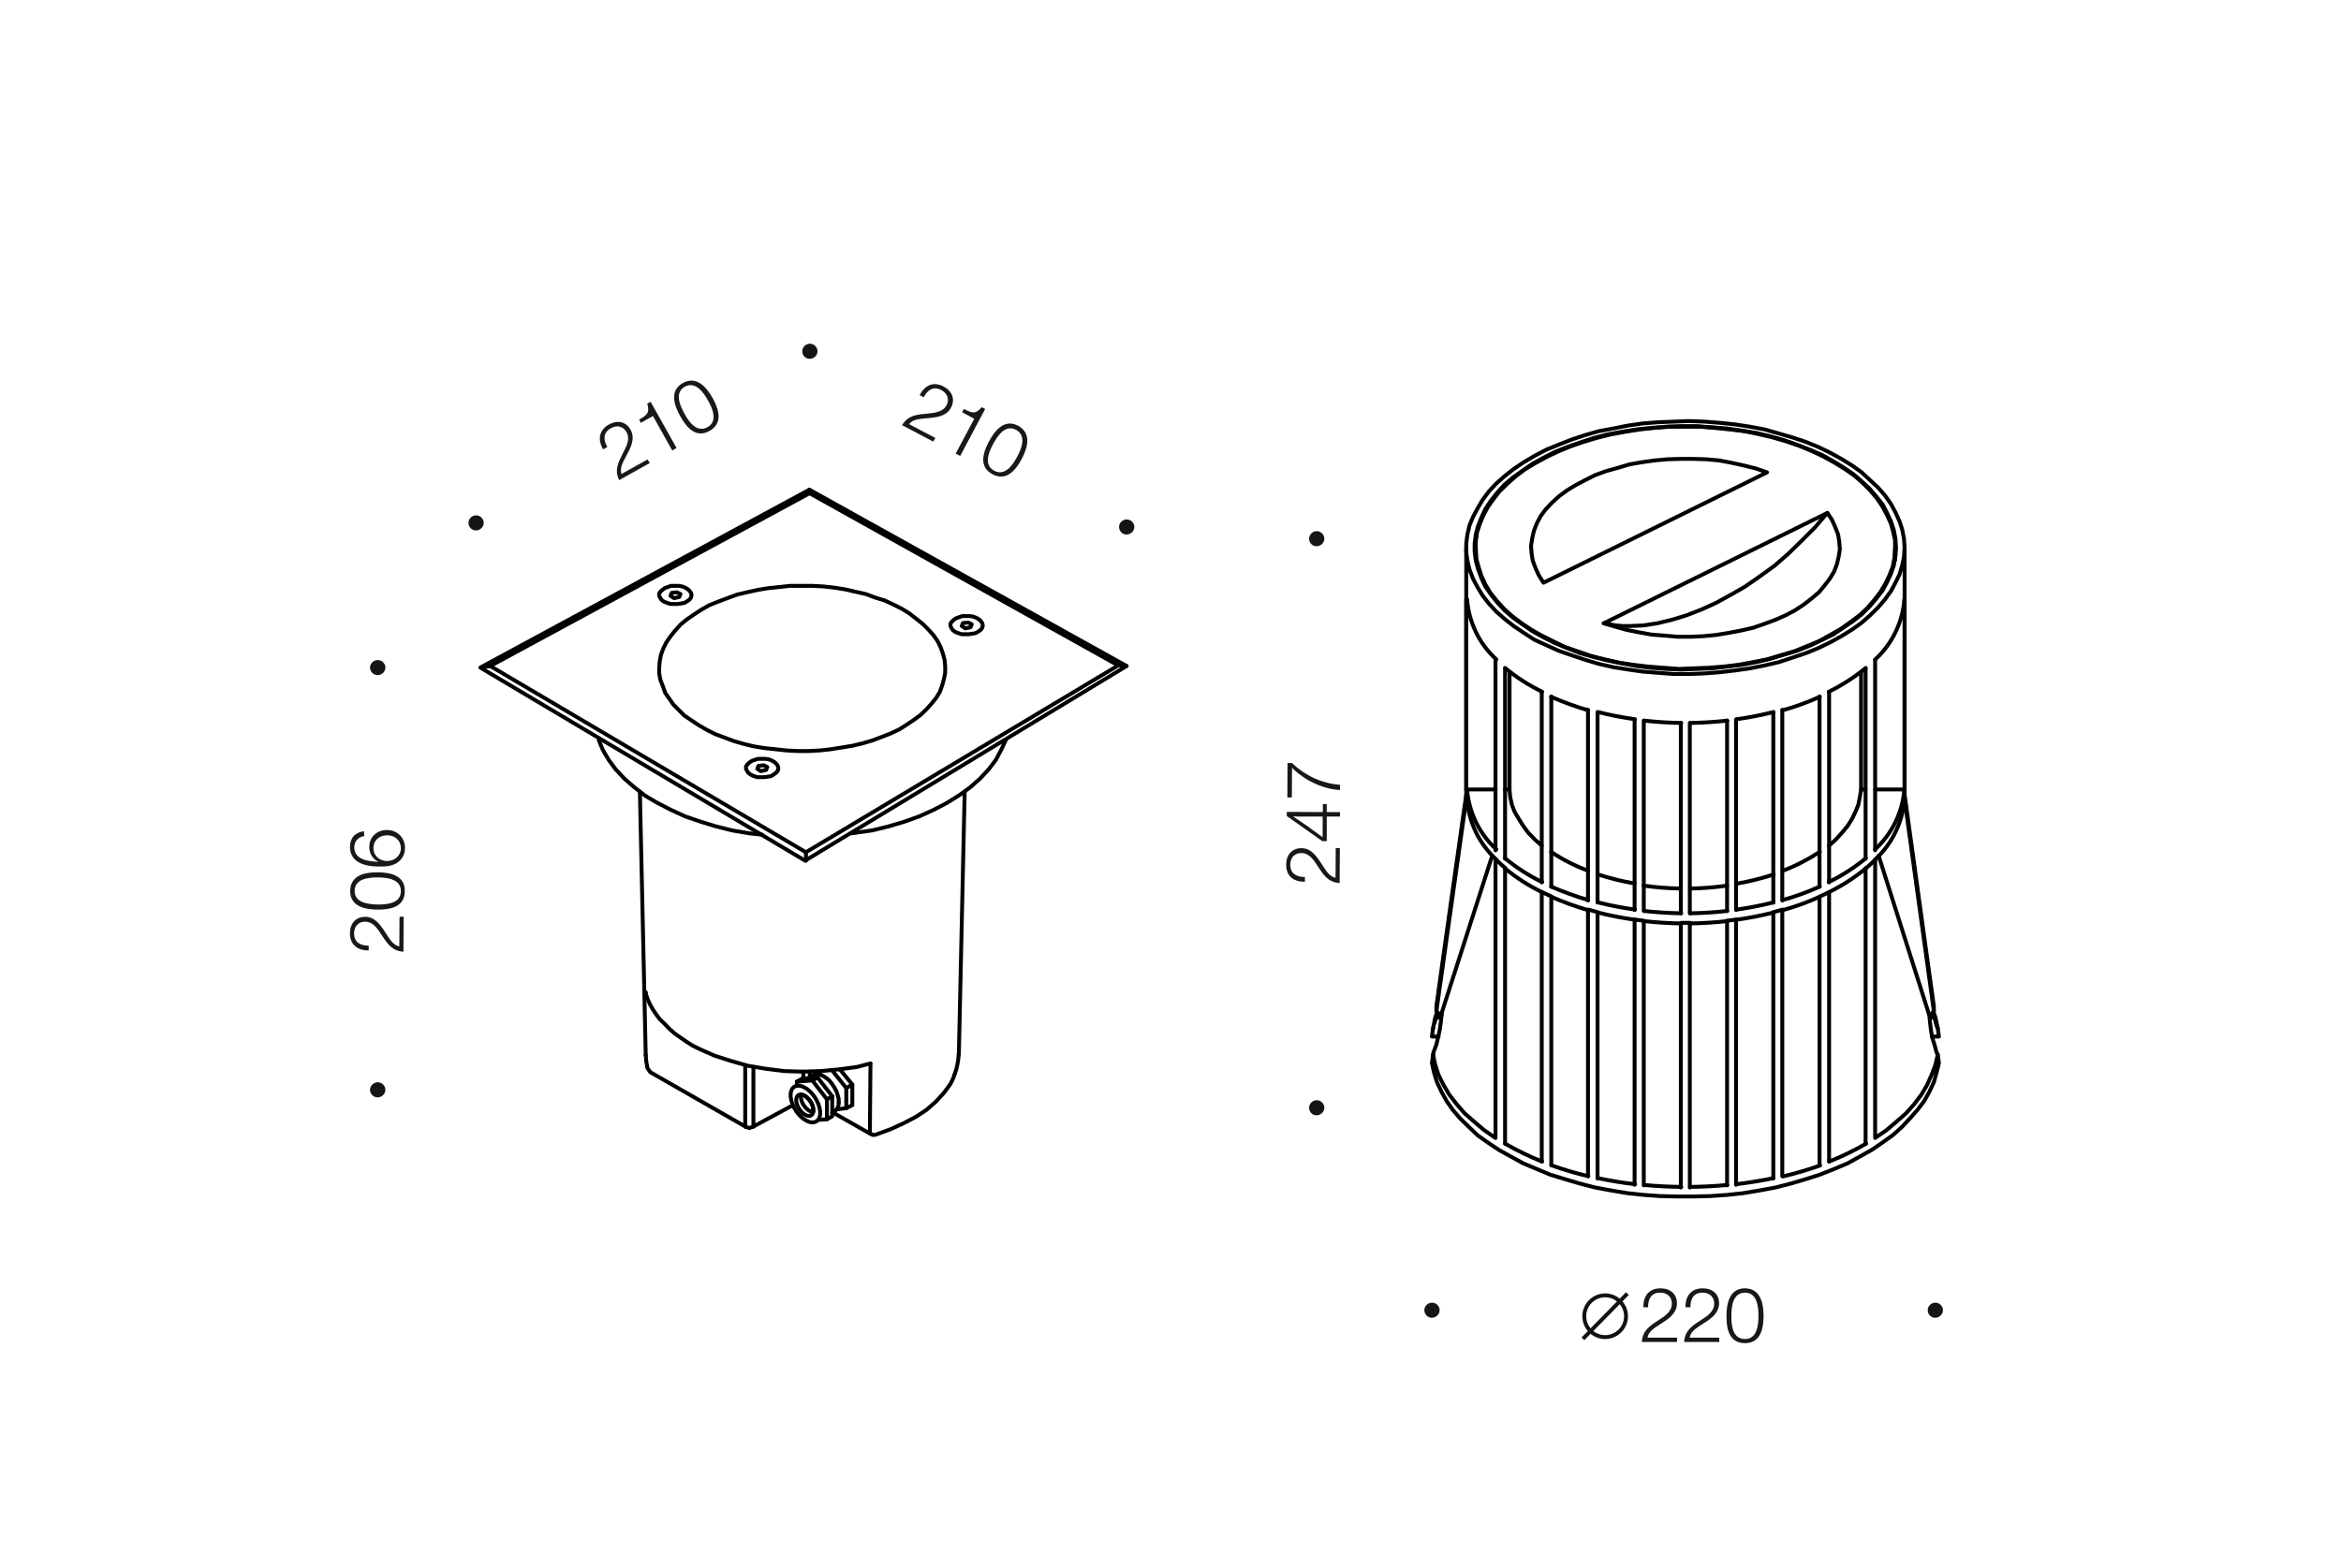 <?xml version="1.0" encoding="utf-8"?>
<!-- Generator: Adobe Illustrator 21.0.0, SVG Export Plug-In . SVG Version: 6.00 Build 0)  -->
<svg version="1.1" xmlns="http://www.w3.org/2000/svg" xmlns:xlink="http://www.w3.org/1999/xlink" x="0px" y="0px" width="1200px"
	 height="804px" viewBox="0 0 1200 804" style="enable-background:new 0 0 1200 804;" xml:space="preserve">
<style type="text/css">
	.st0{fill:#FFFFFF;}
	.st1{fill:#221E20;}
	.st2{fill:#1D1D1B;}
	.st3{fill:none;stroke:#1F191A;stroke-width:1.62;}
	.st4{fill:none;stroke:#000000;stroke-width:2;stroke-linecap:round;stroke-linejoin:round;stroke-miterlimit:10;}
	.st5{fill:none;stroke:#1F191A;stroke-width:1.615;}
	.st6{fill:#231F20;}
	.st7{fill:none;stroke:#231F20;stroke-width:2;}
	.st8{fill:none;stroke:#000105;stroke-width:2.367;stroke-linecap:round;stroke-linejoin:round;stroke-miterlimit:10;}
	.st9{fill:#131517;}
	.st10{fill:#1A1715;}
	.st11{fill:none;stroke:#111213;stroke-width:2;}
	.st12{fill:#111417;}
	.st13{fill:none;stroke:#000105;stroke-width:2;stroke-linecap:round;stroke-linejoin:round;stroke-miterlimit:10;}
</style>
<g id="Слой_3">
</g>
<g id="Слой_1">
</g>
<g id="Слой_2">
	<rect class="st0" width="1200" height="804"/>
	<path class="st9" d="M190.4,344.5c1.2,1.8,3.6,2.2,5.4,1c1.8-1.2,2.3-3.6,1.1-5.3c-1.2-1.8-3.6-2.3-5.4-1.1
		C189.6,340.3,189.1,342.7,190.4,344.5"/>
	<path class="st9" d="M190.4,561c1.2,1.8,3.6,2.2,5.4,1c1.8-1.2,2.3-3.6,1.1-5.3c-1.2-1.8-3.6-2.3-5.4-1.1
		C189.6,556.8,189.1,559.2,190.4,561"/>
	<g>
		<g>
			<path class="st10" d="M206.9,470l-0.1,18c-5.9-0.4-8.3-4.2-11.2-8.6c-2-3.1-4.3-6.8-8.5-6.8c-3.4,0-5.6,2.4-5.6,6
				c0,4.7,3.4,6.3,7.5,6.3l0,2.4l-0.4,0c-5.8,0-9.3-3.4-9.2-8.8c0-5.1,3.1-8.4,7.8-8.4c5.4,0,8.3,4.9,10.9,8.9
				c1.7,2.6,3.5,5.7,6.6,6.3c0-0.3,0-0.5,0-0.7l0.1-14.5L206.9,470z"/>
			<path class="st10" d="M193.7,447.3c6.6,0,13.9,1.7,13.8,9.6c0,8.1-7.2,9.5-13.7,9.5c-6.3,0-14.3-1.4-14.3-9.5
				C179.6,448.6,187.3,447.2,193.7,447.3z M194,463.8c4.7,0,11.5-0.7,11.5-6.9c0-6.2-7.2-7-11.8-7c-4.7,0-11.9,0.6-11.9,6.9
				C181.7,463.1,189.2,463.7,194,463.8z"/>
			<path class="st10" d="M186.7,428.7c-3,0.5-5,2.5-5.1,5.7c0,6.6,7.5,7.3,12.4,7.5c-3-1.5-4.7-4.2-4.7-7.6c0-5.1,3.8-8.7,9-8.7
				c5.4,0,9.3,3.9,9.3,9.2c0,3.3-1.5,6-4.2,7.7s-6.2,1.9-9.3,1.8c-9.5,0-14.7-3.6-14.7-10c0-4.6,2.6-7.5,7.2-8.1L186.7,428.7z
				 M198.3,441.5c4.1,0,7.2-2.8,7.2-6.6c0-3.8-2.9-6.6-7-6.6c-4.2,0-7.1,2.7-7.1,6.6C191.4,438.7,194.4,441.4,198.3,441.5z"/>
		</g>
	</g>
	<path class="st9" d="M240.8,270.3c1.2,1.8,3.6,2.2,5.4,1c1.8-1.2,2.3-3.6,1.1-5.3c-1.2-1.8-3.6-2.3-5.4-1.1
		C240.1,266.1,239.6,268.5,240.8,270.3"/>
	<path class="st9" d="M411.9,182.3c1.2,1.8,3.6,2.2,5.4,1c1.8-1.2,2.3-3.6,1.1-5.3c-1.2-1.8-3.6-2.3-5.4-1.1
		C411.2,178.1,410.7,180.5,411.9,182.3"/>
	<g>
		<g>
			<g>
				<path class="st10" d="M333.1,237.4l-15.7,8.8c-2.6-5.3-0.4-9.2,2-14c1.7-3.3,3.8-7.1,1.7-10.7c-1.7-3-4.9-3.7-8-1.9
					c-4.1,2.3-3.8,6-1.8,9.6l-2.1,1.2l-0.2-0.3c-2.8-5-1.7-9.7,3.1-12.4c4.5-2.5,8.8-1.5,11.1,2.6c2.7,4.7-0.1,9.6-2.4,13.9
					c-1.5,2.7-3.2,5.8-2.2,8.9c0.2-0.1,0.4-0.3,0.6-0.4l12.7-7.1L333.1,237.4z"/>
				<path class="st10" d="M346.8,229.7l-2.2,1.3l-9.9-17.7l-6.2,3.5l-0.9-1.6c4-2.4,5.6-3.4,4.2-8.2l1.7-1L346.8,229.7z"/>
				<path class="st10" d="M365.3,204.1c3.2,5.7,5.4,12.9-1.5,16.8c-7,4-11.8-1.6-15-7.3c-3.1-5.5-5.9-13.2,1.2-17.2
					C357.1,192.5,362.1,198.5,365.3,204.1z M351,212.4c2.3,4.1,6.3,9.7,11.7,6.6c5.4-3,2.5-9.7,0.2-13.7c-2.3-4.1-6.4-10-11.9-7
					C345.5,201.5,348.7,208.2,351,212.4z"/>
			</g>
		</g>
	</g>
	<path class="st9" d="M730.8,674c1.2,1.8,3.6,2.2,5.4,1c1.8-1.2,2.3-3.6,1.1-5.3c-1.2-1.8-3.6-2.3-5.4-1.1
		C730,669.8,729.6,672.2,730.8,674"/>
	<path class="st9" d="M988.8,674c1.2,1.8,3.6,2.2,5.4,1c1.8-1.2,2.3-3.6,1.1-5.3c-1.2-1.8-3.6-2.3-5.4-1.1
		C988.1,669.8,987.6,672.2,988.8,674"/>
	<g>
		<path class="st11" d="M822.8,685.6c5.9,0,10.7-4.8,10.7-10.7s-4.8-10.7-10.7-10.7c-5.9,0-10.7,4.8-10.7,10.7
			S816.9,685.6,822.8,685.6z"/>
		<line class="st11" x1="834.2" y1="663.3" x2="811.4" y2="686.5"/>
		<g>
			<g>
				<path class="st10" d="M859.6,688.1h-18c0.4-5.9,4.1-8.3,8.6-11.2c3.1-2,6.8-4.3,6.8-8.5c0-3.4-2.4-5.6-6-5.6
					c-4.7,0-6.2,3.4-6.2,7.5h-2.4v-0.4c0-5.8,3.3-9.3,8.8-9.3c5.1,0,8.4,3,8.4,7.7c0,5.4-4.8,8.3-8.9,10.9c-2.6,1.7-5.7,3.5-6.2,6.7
					c0.3,0,0.5,0,0.7,0h14.5L859.6,688.1L859.6,688.1z"/>
				<path class="st10" d="M881.3,688.1h-18c0.4-5.9,4.1-8.3,8.6-11.2c3.1-2,6.8-4.3,6.8-8.5c0-3.4-2.4-5.6-6-5.6
					c-4.7,0-6.2,3.4-6.2,7.5H864v-0.4c0-5.8,3.3-9.3,8.8-9.3c5.1,0,8.4,3,8.4,7.7c0,5.4-4.8,8.3-8.9,10.9c-2.6,1.7-5.7,3.5-6.2,6.7
					c0.3,0,0.5,0,0.7,0h14.5L881.3,688.1L881.3,688.1z"/>
				<path class="st10" d="M904,674.8c0,6.6-1.6,13.9-9.5,13.9c-8.1,0-9.5-7.2-9.5-13.7c0-6.3,1.3-14.4,9.5-14.4
					C902.5,660.7,904,668.4,904,674.8z M887.5,675.1c0,4.7,0.7,11.5,7,11.5c6.2,0,6.9-7.2,6.9-11.9c0-4.7-0.7-11.9-6.9-11.9
					C888,662.9,887.5,670.3,887.5,675.1z"/>
			</g>
		</g>
	</g>
	<path class="st9" d="M671.7,278.4c1.2,1.8,3.6,2.2,5.4,1c1.8-1.2,2.3-3.6,1.1-5.3c-1.2-1.8-3.6-2.3-5.4-1.1
		C671,274.2,670.5,276.6,671.7,278.4"/>
	<path class="st9" d="M671.7,570.2c1.2,1.8,3.6,2.2,5.4,1c1.8-1.2,2.3-3.6,1.1-5.3c-1.2-1.8-3.6-2.3-5.4-1.1
		C671,566,670.5,568.4,671.7,570.2"/>
	<g>
		<g>
			<path class="st10" d="M686.8,434.8l-0.1,18c-5.9-0.4-8.3-4.2-11.2-8.6c-2-3.1-4.3-6.8-8.5-6.8c-3.4,0-5.6,2.4-5.6,6
				c0,4.7,3.4,6.3,7.5,6.3l0,2.4l-0.4,0c-5.8,0-9.3-3.3-9.2-8.8c0-5.1,3.1-8.4,7.8-8.4c5.4,0,8.3,4.9,10.9,8.9
				c1.7,2.6,3.5,5.7,6.6,6.3c0-0.3,0-0.5,0-0.7l0.1-14.5L686.8,434.8z"/>
			<path class="st10" d="M680.1,412.3l0,4.1l6.8,0l0,2.3l-6.8,0l0,12.6l-2.3,0l-18.2-12.9l0-2.1l18.5,0.1l0-4.1L680.1,412.3z
				 M667.3,418.7c-2.1,0-2.6,0-4.5-0.1c5.2,3.4,10.2,7,15.2,10.7l0-10.6L667.3,418.7z"/>
			<path class="st10" d="M662.2,391.2c6.6,6.3,15.1,10.5,24.7,11.2l0,2.7c-9-0.5-18.3-5.1-24.6-11.4l-0.1,15.2l-2.3,0l0.1-17.6
				L662.2,391.2z"/>
		</g>
	</g>
	<line class="st4" x1="417" y1="551.3" x2="414.5" y2="552.8"/>
	<line class="st4" x1="426.6" y1="570.6" x2="427.8" y2="570.3"/>
	<line class="st4" x1="420.6" y1="551" x2="420.3" y2="551"/>
	<polyline class="st4" points="436.5,427.3 447.1,425.8 455.6,423.7 463.7,421.3 471.2,418.6 478.5,415.3 485.4,411.7 491.8,407.7 
		497.2,403.8 502.3,399.3 506.8,394.5 510.5,389.6 513.2,384.5 515.6,379.4 	"/>
	<polyline class="st4" points="306.9,379.4 309,384.5 312,389.6 315.6,394.5 320.1,399.3 325.3,403.8 330.7,408 337,411.7 
		344,415.3 351.2,418.6 359.1,421.3 366.9,423.7 375.3,425.8 384.1,427.3 390.7,428 	"/>
	<line class="st4" x1="328" y1="405.9" x2="331" y2="541"/>
	<line class="st4" x1="491.5" y1="541" x2="494.5" y2="405.9"/>
	<polyline class="st4" points="331,509.1 331,509.4 331.9,512.1 333.1,514.8 334.6,517.5 336.4,520.2 338.2,522.6 340.7,525 
		343.1,527.5 345.8,529.9 348.8,532 351.8,534.1 355.1,536.2 358.8,538 366.3,541.3 374.7,544 383.5,546.5 392.5,548 401.9,549.2 
		411.5,549.5 420.9,549.2 430.2,548.3 439.3,547.1 443.8,545.9 446.2,545.3 	"/>
	<polyline class="st4" points="427.2,570.6 446.2,581.4 447.7,582 449.2,581.7 456.5,579 463.1,576 469.4,572.7 474.9,569.1 
		479.7,564.9 483.9,560.3 487.2,555.8 488.4,553.4 489.3,551 	"/>
	<polyline class="st4" points="382.3,577.8 383.2,578.1 384.1,578.4 385,578.1 385.9,577.8 406.4,566.7 	"/>
	<polyline class="st4" points="420,574.2 423.9,573.9 423.9,563.7 	"/>
	<polyline class="st4" points="426.6,562.1 423.9,563.7 416.4,554 408.5,554.6 408.5,556.7 	"/>
	<polyline class="st4" points="416.4,554 419.1,552.5 426.6,562.1 	"/>
	<polyline class="st4" points="429.9,565.2 429.9,563.4 429.3,561.2 428.7,559.4 427.5,557.3 426.3,555.5 425.1,554 423.6,552.8 
		421.8,551.6 420.3,551 419.1,551 417.6,551 417,551.3 	"/>
	<path class="st4" d="M427.7,569.9c1.5-1.1,2.4-2.9,2.2-4.8"/>
	<polyline class="st4" points="423.9,573.9 426.6,572.4 426.6,562.1 	"/>
	<polyline class="st4" points="408.5,554.6 411.2,553.1 419.1,552.5 	"/>
	<polyline class="st4" points="429.3,568.8 433.8,568.2 433.8,557.9 	"/>
	<line class="st4" x1="418.5" y1="549.5" x2="418.5" y2="551"/>
	<polyline class="st4" points="430.5,548.3 436.9,556.1 433.8,557.9 426.6,548.9 	"/>
	<polyline class="st4" points="433.8,568.2 436.9,566.7 436.9,556.1 	"/>
	<path class="st4" d="M489.3,551c1.2-3.1,2-7,2.1-10.3"/>
	<polyline class="st4" points="331,541 331.3,544.4 331.9,547.7 333.4,549.8 360.3,565.2 382.3,577.8 	"/>
	<line class="st4" x1="331" y1="509.1" x2="331" y2="508.8"/>
	<line class="st4" x1="445.9" y1="580.8" x2="446.2" y2="545.3"/>
	<line class="st4" x1="415.1" y1="549.5" x2="415.1" y2="552.5"/>
	<line class="st4" x1="386.2" y1="547.1" x2="386.2" y2="577.7"/>
	<line class="st4" x1="382" y1="577.7" x2="382" y2="546.2"/>
	<line class="st4" x1="411.8" y1="553.1" x2="411.8" y2="549.5"/>
	<path class="st4" d="M445.9,580.6c0,0.3,0.1,0.6,0.3,0.7"/>
	<g>
		<polyline class="st4" points="348.2,306.1 345.5,306.7 343.7,305.5 344.3,304 347,303.7 348.8,304.6 348.2,306.1 		"/>
		<polyline class="st4" points="340.4,308.5 341.9,309.1 343.7,309.7 345.5,309.7 347.3,309.7 349.4,309.4 350.9,309.1 352.4,308.2 
			353.6,307.3 354.2,306.4 354.5,305.2 354.2,304 353.6,303.1 352.7,302.2 351.2,301.3 349.7,300.7 347.9,300.4 346.1,300.4 
			344,300.4 342.2,301 340.7,301.6 339.5,302.5 338.5,303.4 337.9,304.3 337.9,305.5 338.5,306.7 339.1,307.6 340.4,308.5 		"/>
	</g>
	<g>
		<polyline class="st4" points="497.5,321.6 494.8,322.2 493,321 493.6,319.5 496.3,319.2 498.1,320.1 497.5,321.6 		"/>
		<polyline class="st4" points="489.6,324 491.1,324.6 493,325.2 494.8,325.2 496.6,325.2 498.7,324.9 500.2,324.6 501.7,323.7 
			502.9,322.8 503.5,321.9 503.8,320.7 503.5,319.5 502.9,318.6 502,317.7 500.5,316.8 499,316.2 497.2,315.9 495.4,315.9 
			493.3,315.9 491.5,316.5 489.9,317.1 488.7,318 487.8,318.9 487.2,319.8 487.2,321 487.8,322.2 488.4,323.1 489.6,324 		"/>
	</g>
	<g>
		<polyline class="st4" points="392.7,394.8 390,395.4 388.2,394.2 388.8,392.7 391.5,392.4 393.3,393.3 392.7,394.8 		"/>
		<polyline class="st4" points="384.8,397.2 386.3,397.9 388.2,398.5 390,398.5 391.8,398.5 393.9,398.2 395.4,397.9 396.9,396.9 
			398.1,396 398.7,395.1 399,393.9 398.7,392.7 398.1,391.8 397.2,390.9 395.7,390 394.2,389.4 392.4,389.1 390.6,389.1 
			388.5,389.1 386.6,389.7 385.1,390.3 383.9,391.2 383,392.1 382.4,393 382.4,394.2 383,395.4 383.6,396.3 384.8,397.2 		"/>
	</g>
	<polyline class="st4" points="358.1,371.8 362.4,374.3 366.6,376.4 371.4,378.2 376.2,380 381.4,381.5 386.5,382.7 391.9,383.6 
		397.7,384.2 403.1,384.8 408.8,385.1 414.5,385.1 420.3,384.8 425.7,384.2 431.4,383.3 436.9,382.4 442,381.2 447.1,379.7 
		451.9,377.9 456.5,376.1 461,374 464.9,371.5 468.5,369.1 472.1,366.4 474.9,363.7 477.6,360.7 480,357.7 481.8,354.7 483,351.3 
		483.9,348 484.5,345 484.5,341.7 484.2,338.4 483.3,335 482.1,331.7 480.6,328.7 478.5,325.7 475.8,322.7 473.1,320 469.7,317.3 
		466.1,314.5 462.2,312.1 458,310 453.5,307.9 448.6,306.4 443.8,304.6 438.4,303.4 433.2,302.2 427.5,301.3 422.1,300.7 
		416.4,300.4 410.6,300.4 404.9,300.4 399.5,301 393.7,301.6 388.3,302.5 382.9,303.7 377.8,304.9 372.9,306.7 368.1,308.5 
		363.6,310.3 359.4,312.7 355.7,315.1 352.1,317.6 348.8,320.3 346.1,323.3 343.7,326.3 341.6,329.3 340.1,332.3 338.8,335.7 
		338.2,339 337.9,342.3 337.9,345.3 338.5,348.6 339.8,351.9 341,355.3 343.1,358.3 345.2,361.3 347.9,364 350.9,367 354.5,369.4 
		358.1,371.8 	"/>
	<path class="st4" d="M419.5,566.1c2,5.2,0.7,9.4-3,9.4s-8.3-4.2-10.3-9.4s-0.7-9.4,3-9.4S417.5,560.9,419.5,566.1z"/>
	<path class="st4" d="M410.6,561.2c-0.2,1-0.1,2.2,0.4,3.6c1.1,2.9,3.7,5.3,5.8,5.4c0.2-1,0.1-2.2-0.4-3.6
		C415.3,563.7,412.7,561.4,410.6,561.2z"/>
	<path class="st4" d="M416.4,566.7c1.2,3,0.4,5.5-1.7,5.5s-4.8-2.4-6-5.5c-1.2-3-0.4-5.5,1.7-5.5S415.2,563.7,416.4,566.7z"/>
	<g>
		<line class="st4" x1="756.5" y1="281.5" x2="756.5" y2="287.2"/>
		<line class="st4" x1="971.4" y1="287.2" x2="971.4" y2="281.5"/>
		<line class="st4" x1="751.6" y1="280.9" x2="751.6" y2="408.5"/>
		<line class="st4" x1="976.3" y1="408.5" x2="976.3" y2="280.9"/>
		<line class="st4" x1="736.6" y1="518.8" x2="736.3" y2="520.3"/>
		<line class="st4" x1="991.6" y1="520.3" x2="991" y2="518.8"/>
		<polyline class="st4" points="945.7,240.5 950.6,243.9 954.9,247.7 958.6,251.4 962.1,255.5 965,259.8 967.3,264.1 969.3,268.5 
			970.5,272.8 971.4,277.1 971.4,281.7 971.1,286.1 970.2,290.7 968.5,295 966.4,299.4 963.8,303.7 960.7,307.7 957.2,311.8 
			953.2,315.5 948.5,319 943.6,322.5 938.1,325.6 932.4,328.8 926,331.4 919.7,334 912.7,336 905.8,338.1 898.6,339.5 891.1,340.9 
			883.6,341.8 875.8,342.4 868,342.7 860.5,343 852.7,342.4 844.9,341.8 837.4,340.9 829.9,339.8 822.6,338.1 815.4,336.3 
			808.8,334 802.1,331.7 796.1,328.8 790.3,325.9 784.8,322.8 779.6,319.3 775,315.8 770.9,312.1 767.2,308 764,304 761.4,299.7 
			759.4,295.3 758,291 756.8,286.7 756.5,282 756.5,277.7 757.1,273.1 758.5,268.8 760.3,264.4 762.6,260.1 765.5,256 768.6,252 
			772.7,248 777,244.2 781.6,240.7 786.8,237.6 792.6,234.4 798.7,231.5 805,228.9 811.7,226.6 818.3,224.6 825.5,222.8 833,221.4 
			840.5,220.2 848,219.4 855.8,218.8 863.6,218.8 871.4,218.8 878.9,219.4 886.7,220.2 894.3,221.1 901.5,222.6 908.7,224.3 
			915.6,226.3 922.3,228.6 928.6,231.2 934.7,234.1 940.5,237.3 945.7,240.5 		"/>
		<polyline class="st4" points="822.1,319.6 827.8,321.3 833.9,323 840,324.2 846.6,325.4 853.2,325.9 859.9,326.5 866.5,326.5 
			873.2,326.2 879.5,325.6 886.2,324.5 892.5,323.3 898.6,321.9 904.4,319.9 910.1,317.8 915.3,315.5 920.2,312.9 924.6,310 
			928.6,306.9 932.4,303.7 935.3,300.2 937.9,296.8 940.2,293 941.6,289.3 942.5,285.5 943.1,281.7 942.8,277.7 942.2,274 
			940.7,270.2 939,266.4 936.7,263 822.1,319.6 		"/>
		<polyline class="st4" points="791.2,298.8 905.8,242.2 900,240.2 894,238.7 887.6,237.3 881.3,236.1 874.6,235.5 868,235.3 
			861.3,235.3 854.7,235.5 848,236.1 841.7,237 835.3,238.1 829.3,239.9 823.2,241.6 817.7,243.6 812.5,246.2 807.6,248.8 
			803.3,251.4 799,254.6 795.5,257.8 792.3,261.2 789.7,264.7 787.7,268.5 786.3,272.2 785.4,276 784.8,280 785.1,283.8 
			785.7,287.5 787.1,291.3 788.8,295 791.2,298.8 		"/>
		<polyline class="st4" points="822.1,319.6 828.4,320.7 831.9,321 835.3,321 842.3,320.7 849.5,319.6 857,317.8 864.5,315.5 
			872,312.6 879.5,309.2 887,305.1 894.5,300.8 902,295.6 909.6,290.1 916.5,284.1 923.4,277.4 930.3,270.5 936.7,263 		"/>
		<path class="st4" d="M976.2,409.7c0-0.5,0-0.9,0-1.4"/>
		<path class="st4" d="M961.2,440.7c8.7-8,14.1-19.1,15-30.9"/>
		<path class="st4" d="M956.6,445.1c1.6-1.4,3.2-2.8,4.7-4.3"/>
		<path class="st4" d="M937.4,457.5c6.8-3.3,13.1-7.4,19-12.2"/>
		<path class="st4" d="M932.8,459.7c1.6-0.7,3.2-1.5,4.7-2.2"/>
		<path class="st4" d="M913.8,466.7c6.5-1.8,12.8-4.1,19-6.9"/>
		<path class="st4" d="M909,467.7c1.6-0.4,3.2-0.8,4.7-1.3"/>
		<path class="st4" d="M890.1,471.6c6.4-0.9,12.7-2.1,19-3.7"/>
		<path class="st4" d="M885.3,472.1c1.6-0.2,3.2-0.4,4.7-0.6"/>
		<path class="st4" d="M866.4,473.5c6.3-0.1,12.7-0.5,19-1.2"/>
		<path class="st4" d="M861.7,473.2c1.6,0,3.2,0,4.7,0"/>
		<path class="st4" d="M842.8,472.3c6.3,0.7,12.6,1.1,19,1.2"/>
		<path class="st4" d="M837.8,471.5c1.6,0.2,3.2,0.4,4.7,0.6"/>
		<path class="st4" d="M819.1,467.9c6.3,1.6,12.6,2.8,19,3.7"/>
		<path class="st4" d="M814.2,466.4c1.6,0.4,3.1,0.9,4.7,1.3"/>
		<path class="st4" d="M795.1,459.8c6.2,2.7,12.5,5,19,6.9"/>
		<path class="st4" d="M790.6,457.5c1.6,0.8,3.1,1.5,4.7,2.2"/>
		<path class="st4" d="M771.5,445.3c5.8,4.8,12.2,8.9,19,12.2"/>
		<path class="st4" d="M766.8,440.7c1.5,1.5,3.1,3,4.7,4.3"/>
		<path class="st4" d="M752,409.8c0.9,11.8,6.2,22.9,15,30.9"/>
		<path class="st4" d="M751.9,408.4c0,0.5,0,0.9,0,1.4"/>
		<polyline class="st4" points="976.3,280.9 976,276.3 975.1,271.6 973.7,267.3 971.6,262.7 969.3,258.4 966.2,254 962.7,250 
			958.6,246.2 954.3,242.2 949.4,238.7 943.9,235.3 938.1,232.1 932.1,229.2 925.7,226.6 918.8,224.3 911.9,222.3 904.6,220.2 
			897.1,218.8 889.3,217.6 881.5,216.8 873.7,216.2 866,215.9 857.9,216.2 850.1,216.5 842.3,217.1 834.5,218.2 827,219.7 
			819.5,221.1 812.5,223.1 805.6,225.4 799,228 792.6,230.6 786.5,233.8 781.1,237 775.9,240.5 771.2,244.2 766.9,248 763.2,252 
			760,256.3 757.4,260.7 755.1,265 753.3,269.3 752.2,274 751.6,278.6 751.6,283.2 752.2,287.5 753.3,292.1 755.1,296.8 
			757.4,301.1 760,305.4 763.2,309.5 766.9,313.5 771.2,317.3 775.9,321 781.1,324.5 786.5,328 792.6,330.8 799,333.7 805.6,336 
			812.5,338.3 819.5,340.4 827,342.1 834.5,343.3 842.3,344.4 850.1,345 857.9,345.6 866,345.6 873.7,345.3 881.5,344.7 
			889.3,343.8 897.1,342.7 904.6,341.2 911.9,339.5 918.8,337.2 925.7,334.9 932.1,332.3 938.1,329.4 943.9,326.2 949.4,322.8 
			954.3,319.3 958.6,315.5 962.7,311.5 966.2,307.4 969.3,303.1 971.6,298.8 973.7,294.5 975.1,289.8 976,285.5 976.3,280.9 		"/>
		<line class="st4" x1="771.5" y1="440.3" x2="771.5" y2="342.7"/>
		<path class="st4" d="M771.5,440.1c5.8,4.8,12.2,8.9,19,12.2"/>
		<line class="st4" x1="790.3" y1="354.8" x2="790.3" y2="452.4"/>
		<path class="st4" d="M771.5,342.5c5.8,4.8,12.2,8.9,19,12.2"/>
		<line class="st4" x1="961.2" y1="436" x2="961.2" y2="338.3"/>
		<path class="st4" d="M961.2,435.5c8.7-8,14.1-19.1,15-30.9"/>
		<line class="st4" x1="976.3" y1="404.8" x2="976.3" y2="307.4"/>
		<path class="st4" d="M961.2,338.2c8.7-8,14.1-19.1,15-30.9"/>
		<path class="st4" d="M752,404.6c0.9,11.8,6.2,22.9,15,30.9"/>
		<line class="st4" x1="766.6" y1="338.3" x2="766.6" y2="436"/>
		<path class="st4" d="M752,307.2c0.9,11.8,6.2,22.9,15,30.9"/>
		<line class="st4" x1="751.6" y1="404.8" x2="751.6" y2="307.4"/>
		<path class="st4" d="M842.8,467.1c6.3,0.7,12.6,1.1,19,1.2"/>
		<line class="st4" x1="861.6" y1="370.7" x2="861.6" y2="468.3"/>
		<path class="st4" d="M842.8,369.5c6.3,0.7,12.6,1.1,19,1.2"/>
		<line class="st4" x1="842.6" y1="467.1" x2="842.6" y2="369.5"/>
		<path class="st4" d="M819.1,462.7c6.3,1.6,12.6,2.8,19,3.7"/>
		<line class="st4" x1="837.9" y1="369" x2="837.9" y2="466.6"/>
		<path class="st4" d="M819.1,365.1c6.3,1.6,12.6,2.8,19,3.7"/>
		<line class="st4" x1="818.9" y1="462.8" x2="818.9" y2="365.2"/>
		<path class="st4" d="M795.1,454.6c6.2,2.7,12.5,5,19,6.9"/>
		<line class="st4" x1="814" y1="364" x2="814" y2="461.7"/>
		<path class="st4" d="M795.1,357.3c6.2,2.7,12.5,5,19,6.9"/>
		<line class="st4" x1="795.2" y1="454.7" x2="795.2" y2="357.1"/>
		<path class="st4" d="M937.4,452.3c6.8-3.3,13.1-7.4,19-12.2"/>
		<line class="st4" x1="956.3" y1="342.7" x2="956.3" y2="440.3"/>
		<path class="st4" d="M937.4,354.7c6.8-3.3,13.1-7.4,19-12.2"/>
		<line class="st4" x1="937.6" y1="452.4" x2="937.6" y2="354.8"/>
		<path class="st4" d="M913.8,461.5c6.5-1.8,12.8-4.1,19-6.9"/>
		<line class="st4" x1="932.7" y1="357.1" x2="932.7" y2="454.7"/>
		<path class="st4" d="M913.8,364.2c6.5-1.8,12.8-4.1,19-6.9"/>
		<line class="st4" x1="913.6" y1="461.7" x2="913.6" y2="364"/>
		<path class="st4" d="M890.1,466.4c6.4-0.9,12.7-2.1,19-3.7"/>
		<line class="st4" x1="909" y1="365.2" x2="909" y2="462.8"/>
		<path class="st4" d="M890.1,368.8c6.4-0.9,12.7-2.1,19-3.7"/>
		<line class="st4" x1="889.9" y1="466.6" x2="889.9" y2="369"/>
		<path class="st4" d="M866.4,468.3c6.3-0.1,12.7-0.5,19-1.2"/>
		<line class="st4" x1="885.3" y1="369.5" x2="885.3" y2="467.1"/>
		<path class="st4" d="M866.4,370.7c6.3-0.1,12.7-0.5,19-1.2"/>
		<line class="st4" x1="866.2" y1="468.3" x2="866.2" y2="370.7"/>
		<polyline class="st4" points="971.9,280.9 971.6,276.3 970.8,271.9 969.3,267.3 967.3,263 965,258.6 961.8,254.6 958.4,250.6 
			954.3,246.8 950,243.1 944.8,239.6 939.6,236.4 933.8,233.2 927.7,230.6 921.1,228 914.5,225.7 907.5,223.7 900.3,222 
			892.8,220.8 885.3,219.7 877.5,219.1 869.7,218.5 861.9,218.5 854.1,218.8 846.3,219.4 838.8,220.2 831.3,221.4 823.8,222.8 
			816.9,224.6 809.9,226.9 803.3,229.2 796.9,231.8 791.2,234.7 785.4,237.9 780.5,241.3 775.6,244.8 771.2,248.5 767.5,252.6 
			764.3,256.6 761.4,261 759.4,265.3 757.7,269.6 756.5,274 755.9,278.6 755.9,282.9 756.5,287.5 757.7,291.9 759.4,296.5 
			761.4,300.8 764.3,304.9 767.5,308.9 771.2,312.9 775.6,316.7 780.5,320.2 785.4,323.6 791.2,326.8 796.9,329.7 803.3,332.3 
			809.9,334.9 816.9,336.9 823.8,338.6 831.3,340.1 838.8,341.5 846.3,342.4 854.1,343 861.9,343.3 869.7,343 877.5,342.7 
			885.3,341.8 892.8,340.9 900.3,339.5 907.5,337.8 914.5,335.7 921.1,333.7 927.7,331.1 933.8,328.2 939.6,325.4 944.8,321.9 
			950,318.4 954.3,315 958.4,310.9 961.8,306.9 965,302.8 967.3,298.5 969.3,294.2 970.8,289.8 971.6,285.2 971.9,280.9 		"/>
		<path class="st4" d="M866.3,455.6c6.4-0.1,12.7-0.6,19-1.5"/>
		<path class="st4" d="M842.5,454.1c6.3,0.9,12.6,1.4,19,1.5"/>
		<path class="st4" d="M890.2,453.1c6.4-1.1,12.8-2.7,19-4.7"/>
		<path class="st4" d="M818.9,448.3c6.2,2,12.5,3.6,19,4.7"/>
		<path class="st4" d="M913.8,446.5c6.7-2.5,13-5.8,19-9.7"/>
		<path class="st4" d="M795.1,436.8c5.9,4,12.3,7.2,19,9.7"/>
		<polyline class="st4" points="954,344.7 954,404.8 953.4,408.5 952.6,412.6 951.1,416.3 949.4,419.8 947.1,423.5 944.2,427 
			941,430.5 937.6,433.6 		"/>
		<polyline class="st4" points="790.3,433.6 786.8,430.5 783.4,427 780.8,423.5 778.5,419.8 776.4,416.3 775,412.6 774.1,408.5 
			773.8,404.8 773.8,344.7 		"/>
		<polyline class="st4" points="766.6,440.9 766.6,477 766.6,512.8 766.6,583.5 760.8,579.5 755.6,575.1 750.7,570.8 746.7,566.2 
			742.9,561.3 740,556.4 737.4,551.2 735.7,546 734.6,540.8 		"/>
		<polyline class="st4" points="771.5,586.4 771.5,516.2 771.5,445.2 		"/>
		<path class="st4" d="M771.5,586.4c6.1,3.5,12.4,6.6,19,9.2"/>
		<line class="st4" x1="790.3" y1="457.6" x2="790.3" y2="595.6"/>
		<line class="st4" x1="795.2" y1="597.4" x2="795.2" y2="459.9"/>
		<path class="st4" d="M795.2,597.5c6.2,2.2,12.5,4.1,19,5.6"/>
		<line class="st4" x1="814" y1="466.6" x2="814" y2="603.1"/>
		<line class="st4" x1="818.9" y1="604.3" x2="818.9" y2="468"/>
		<path class="st4" d="M819.1,604.1c6.3,1.3,12.6,2.4,19,3.1"/>
		<line class="st4" x1="837.9" y1="471.8" x2="837.9" y2="607.5"/>
		<line class="st4" x1="842.6" y1="607.8" x2="842.6" y2="472.3"/>
		<path class="st4" d="M842.8,607.6c6.3,0.6,12.6,0.9,19,1"/>
		<polyline class="st4" points="861.6,473.5 861.6,553.2 861.6,594.5 861.6,608.9 		"/>
		<polyline class="st4" points="866.2,608.9 866.2,594.5 866.2,473.5 		"/>
		<path class="st4" d="M866.4,608.6c6.3-0.1,12.7-0.4,19-1"/>
		<line class="st4" x1="885.3" y1="472.3" x2="885.3" y2="607.8"/>
		<line class="st4" x1="889.9" y1="607.5" x2="889.9" y2="471.8"/>
		<path class="st4" d="M890.1,607.2c6.4-0.8,12.7-1.8,19-3.1"/>
		<line class="st4" x1="909" y1="468" x2="909" y2="604.3"/>
		<line class="st4" x1="913.6" y1="603.1" x2="913.6" y2="466.6"/>
		<path class="st4" d="M914,603.2c6.4-1.5,12.8-3.4,19-5.6"/>
		<line class="st4" x1="932.7" y1="459.9" x2="932.7" y2="597.4"/>
		<line class="st4" x1="937.6" y1="595.6" x2="937.6" y2="457.6"/>
		<path class="st4" d="M937.6,595.6c6.6-2.6,12.9-5.7,19-9.2"/>
		<polyline class="st4" points="956.3,445.2 956.3,516.2 956.3,586.4 		"/>
		<polyline class="st4" points="734.6,540.8 734,545.1 735.1,550 736.6,554.9 738.9,559.8 741.5,564.5 744.7,569.1 748.4,573.4 
			752.8,577.7 757.4,582.1 762.6,585.8 768.3,589.6 774.4,593 780.8,596.5 787.7,599.4 794.6,602.3 802.1,604.6 809.9,606.9 
			817.7,608.9 825.8,610.4 834.2,611.8 842.6,612.7 850.9,613.3 859.6,613.5 868.3,613.5 876.6,613.3 885.3,612.7 893.7,611.8 
			902,610.4 910.1,608.9 917.9,606.9 925.7,604.6 932.9,602.3 940.2,599.4 947.1,596.5 953.4,593 959.5,589.6 965,585.8 
			970.2,582.1 975.1,577.7 979.1,573.4 982.9,569.1 986.4,564.5 989,559.8 991.3,554.9 992.7,550 993.9,545.1 993.3,540.8 
			992.1,546 990.1,551.2 987.8,556.4 984.9,561.3 981.2,566.2 977.1,570.8 972.2,575.1 967,579.5 961.2,583.5 961.2,512.8 
			961.2,477 961.2,440.9 		"/>
		<line class="st4" x1="961.2" y1="404.8" x2="976.3" y2="404.8"/>
		<line class="st4" x1="766.6" y1="404.8" x2="751.6" y2="404.8"/>
		<line class="st4" x1="954" y1="404.8" x2="956.3" y2="404.8"/>
		<line class="st4" x1="773.8" y1="404.8" x2="771.5" y2="404.8"/>
		<polyline class="st4" points="764.9,438.8 739.2,518.8 738.9,520.6 		"/>
		<polyline class="st4" points="738.9,520.6 738.6,524 738,528.1 737.2,531.8 736.3,535.6 734.8,539.6 734.6,540.8 		"/>
		<polyline class="st4" points="963,438.8 988.4,518.8 989,520.6 989.3,524 989.8,528.1 990.4,531.8 991.6,535.6 992.7,539.6 
			993.3,540.8 		"/>
		<polyline class="st4" points="989,520.6 989.5,520.6 991.3,518.5 976.3,410 		"/>
		<polyline class="st4" points="976.3,407.4 986.4,480.7 991.3,515.9 991.3,518.5 		"/>
		<polyline class="st4" points="751.6,410 736.3,518.5 738.3,520.6 738.9,520.6 		"/>
		<polyline class="st4" points="751.6,407.4 741.2,480.7 736.3,515.9 736.3,518.5 		"/>
		<polyline class="st4" points="736.3,520.3 735.7,521.7 734.6,527.2 734.8,526 736.3,521.7 737.2,519.4 		"/>
		<polyline class="st4" points="990.7,519.4 991.6,521.7 992.7,526 993.3,527.2 992.1,521.7 991.6,520.3 		"/>
		<polyline class="st4" points="990.4,531.5 993.9,531.5 993.3,527.2 		"/>
		<polyline class="st4" points="734.6,527.2 734,531.5 737.4,531.5 		"/>
		<line class="st4" x1="989.3" y1="521.7" x2="991.6" y2="521.7"/>
		<line class="st4" x1="736.3" y1="521.7" x2="738.6" y2="521.7"/>
	</g>
	<g>
		<polygon class="st13" points="414.9,251.1 577.5,341.5 412.7,441.3 246.2,342.3 		"/>
		<polygon class="st13" points="251.3,341.5 413.1,437 573.2,341.2 415,252.9 		"/>
		<line class="st13" x1="413.2" y1="441.3" x2="413.1" y2="437"/>
		<line class="st13" x1="577.5" y1="341.5" x2="573.2" y2="341.2"/>
		<line class="st13" x1="246.7" y1="342.3" x2="251.3" y2="341.5"/>
		<line class="st13" x1="415" y1="252.9" x2="414.9" y2="251.1"/>
	</g>
	<g>
		<g>
			<g>
				<path class="st10" d="M478.3,226.4l-15.9-8.4c3.1-5.1,7.5-5.4,12.8-5.9c3.7-0.4,8-0.7,10-4.3c1.6-3,0.5-6.1-2.7-7.8
					c-4.2-2.2-7.1,0.1-9,3.7l-2.1-1.1l0.2-0.3c2.7-5.1,7.3-6.7,12.1-4.1c4.5,2.4,6,6.6,3.8,10.8c-2.5,4.8-8.2,5.1-12.9,5.5
					c-3.1,0.3-6.7,0.4-8.6,3c0.2,0.1,0.5,0.2,0.6,0.3l12.9,6.8L478.3,226.4z"/>
				<path class="st10" d="M492.2,233.8l-2.3-1.2l9.5-17.9l-6.2-3.3l0.9-1.7c4.2,2.1,5.9,2.9,9.1-0.9l1.8,0.9L492.2,233.8z"/>
				<path class="st10" d="M523.7,235.4c-3.1,5.8-7.9,11.5-14.9,7.8c-7.1-3.8-5-10.8-2-16.6c3-5.6,7.9-12.1,15.1-8.3
					C529,222.2,526.7,229.7,523.7,235.4z M508.9,228c-2.2,4.2-4.7,10.5,0.8,13.4c5.5,2.9,9.5-3.1,11.7-7.2c2.2-4.1,5-10.8-0.6-13.8
					C515.2,217.4,511.2,223.7,508.9,228z"/>
			</g>
		</g>
	</g>
	<path class="st9" d="M574.3,272.4c1.2,1.8,3.6,2.2,5.4,1c1.8-1.2,2.3-3.6,1.1-5.3c-1.2-1.8-3.6-2.3-5.4-1.1
		C573.5,268.2,573.1,270.6,574.3,272.4"/>
</g>
</svg>
